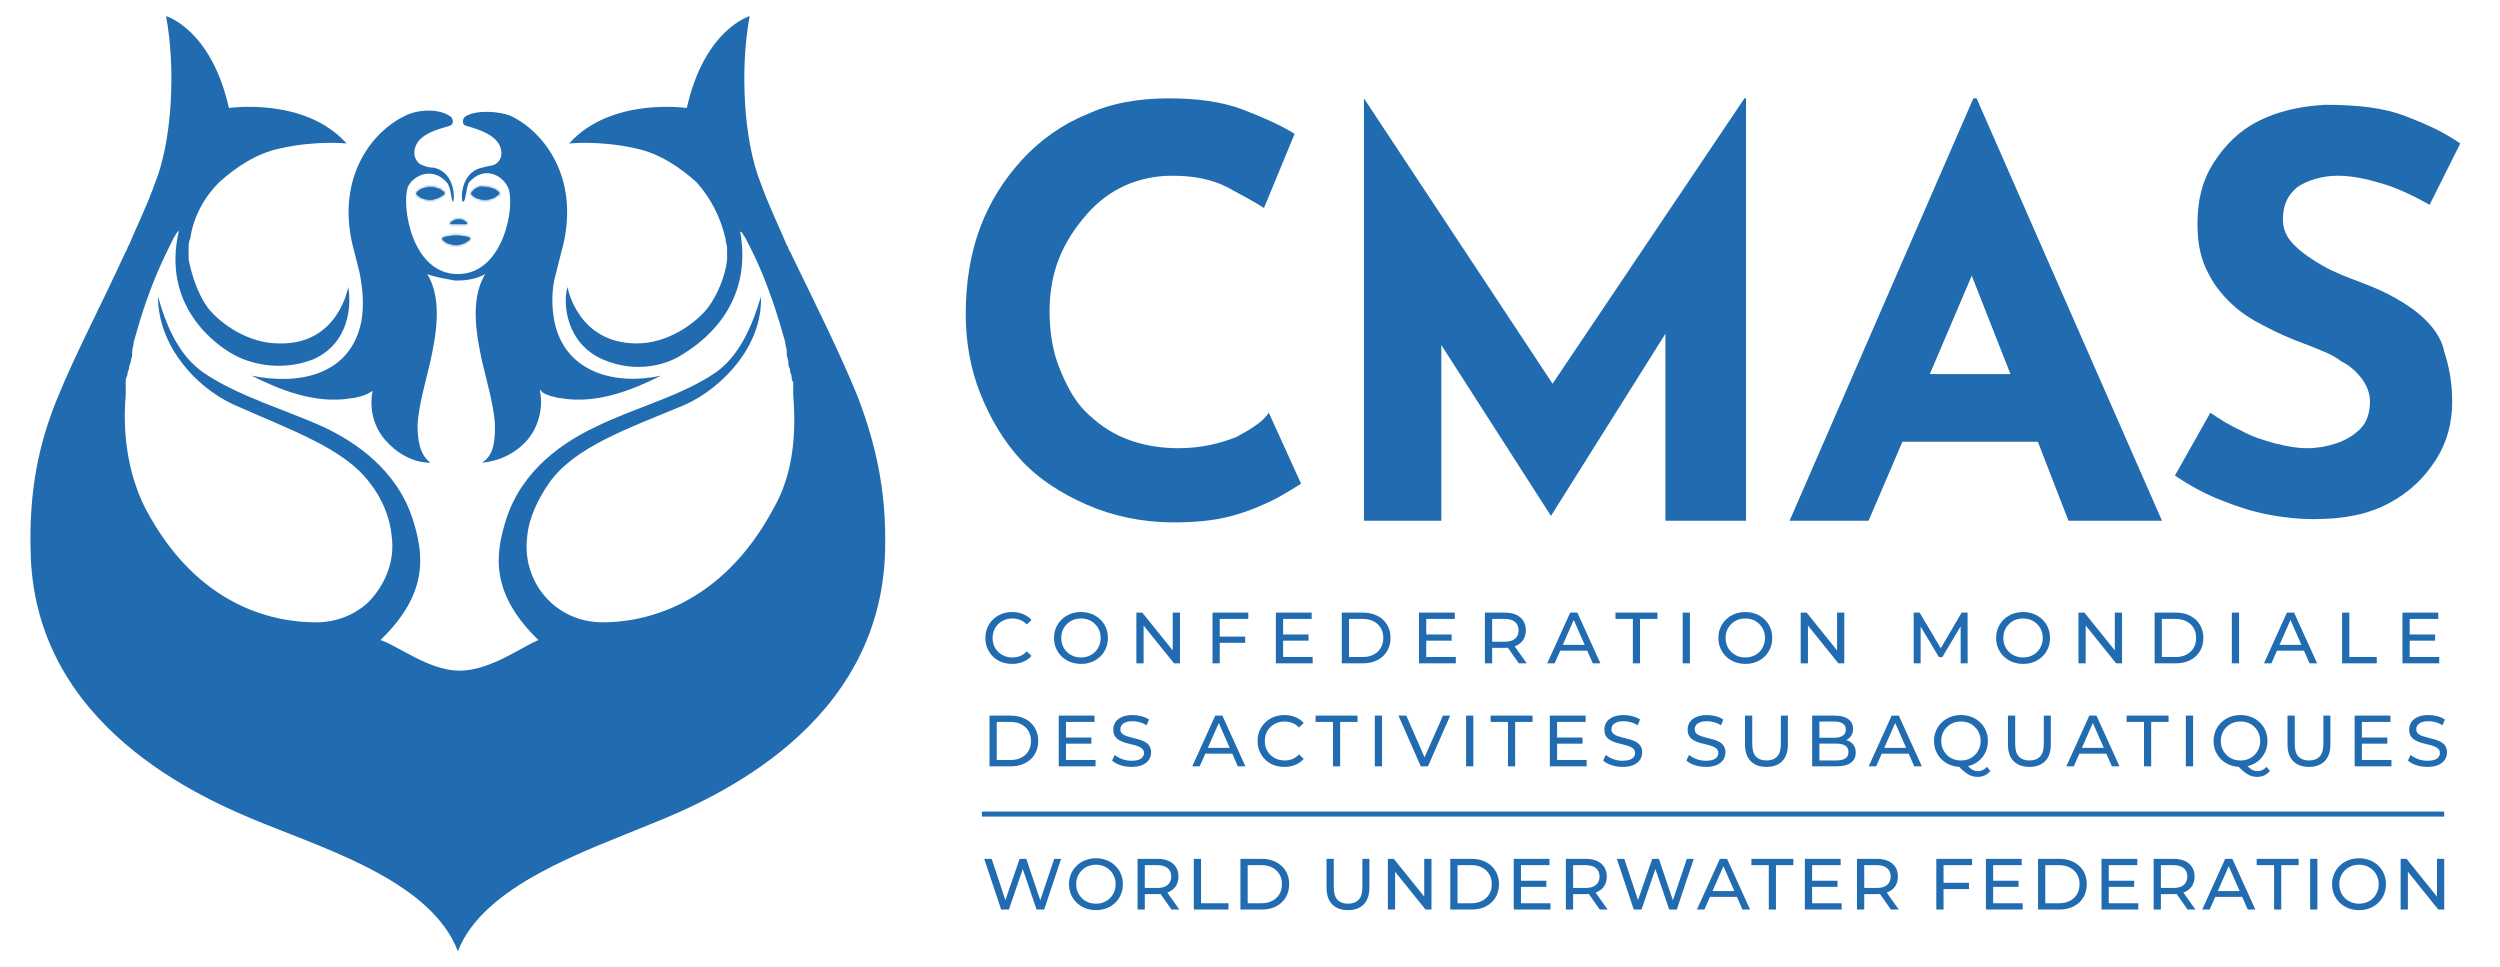 <?xml version="1.0" encoding="UTF-8"?> <svg xmlns="http://www.w3.org/2000/svg" width="995" height="385" viewBox="0 0 995 385" fill="none"><path d="M187.359 77.002C188.643 78.927 191.209 79.568 193.134 79.568C195.701 79.568 197.626 78.285 198.909 77.002C197.626 75.077 195.059 74.435 193.134 74.435C190.568 73.793 188.643 75.077 187.359 77.002Z" fill="#216CB1"></path><mask id="mask0_96_1819" style="mask-type:luminance" maskUnits="userSpaceOnUse" x="187" y="74" width="12" height="6"><path d="M187.359 77.002C188.643 78.927 191.209 79.568 193.134 79.568C195.701 79.568 197.626 78.285 198.909 77.002C197.626 75.077 195.059 74.435 193.134 74.435C190.568 73.793 188.643 75.077 187.359 77.002Z" fill="white"></path></mask><g mask="url(#mask0_96_1819)"><path d="M384.99 3.208H27.582V360.617H384.99V3.208Z" fill="#216CB1"></path></g><path d="M175.818 94.967C177.102 96.892 179.668 97.534 181.593 97.534C184.16 97.534 186.085 96.251 187.368 94.967C186.727 94.326 184.16 93.684 181.593 93.684C179.027 93.684 176.46 94.326 175.818 94.967Z" fill="#216CB1"></path><mask id="mask1_96_1819" style="mask-type:luminance" maskUnits="userSpaceOnUse" x="175" y="93" width="13" height="5"><path d="M175.818 94.967C177.102 96.892 179.668 97.534 181.593 97.534C184.16 97.534 186.085 96.251 187.368 94.967C186.727 94.326 184.16 93.684 181.593 93.684C179.027 93.684 176.46 94.326 175.818 94.967Z" fill="white"></path></mask><g mask="url(#mask1_96_1819)"><path d="M385.004 3.208H27.596V360.617H385.004V3.208Z" fill="#216CB1"></path></g><path d="M179.025 89.193H186.084C185.442 87.909 184.159 87.268 182.875 87.268C180.95 87.268 179.667 87.909 179.025 89.193Z" fill="#216CB1"></path><mask id="mask2_96_1819" style="mask-type:luminance" maskUnits="userSpaceOnUse" x="179" y="87" width="8" height="3"><path d="M179.025 89.193H186.084C185.442 87.909 184.159 87.268 182.875 87.268C180.95 87.268 179.667 87.909 179.025 89.193Z" fill="white"></path></mask><g mask="url(#mask2_96_1819)"><path d="M385.002 3.209H27.594V360.617H385.002V3.209Z" fill="#216CB1"></path></g><path d="M165.541 77.001C166.824 78.926 169.391 79.567 171.316 79.567C173.241 79.567 175.808 78.284 177.091 77.001C175.808 75.076 173.241 74.434 171.316 74.434C169.391 74.434 166.824 75.076 165.541 77.001Z" fill="#216CB1"></path><mask id="mask3_96_1819" style="mask-type:luminance" maskUnits="userSpaceOnUse" x="165" y="74" width="13" height="6"><path d="M165.541 77.001C166.824 78.926 169.391 79.567 171.316 79.567C173.241 79.567 175.808 78.284 177.091 77.001C175.808 75.076 173.241 74.434 171.316 74.434C169.391 74.434 166.824 75.076 165.541 77.001Z" fill="white"></path></mask><g mask="url(#mask3_96_1819)"><path d="M384.992 3.208H27.584V360.617H384.992V3.208Z" fill="#216CB1"></path></g><path d="M220.729 128.333C219.446 121.916 219.446 114.858 221.371 108.441C222.012 105.875 222.654 103.308 223.296 100.741C231.637 71.866 216.879 52.616 203.404 46.2C198.912 44.275 189.929 43.633 185.437 46.2C184.154 46.841 183.512 49.408 185.437 50.05C189.929 51.333 199.554 53.9 199.554 60.958C199.554 62.883 198.912 64.166 196.987 65.45C195.704 66.091 193.779 66.091 191.854 66.733C182.871 68.658 183.512 80.208 184.154 80.208C185.437 80.85 185.437 74.433 186.721 72.508C192.496 66.091 199.554 69.3 202.121 74.433C205.329 80.85 200.837 109.083 182.229 109.083C163.621 109.083 159.771 81.491 162.337 74.433C164.262 69.941 171.962 66.091 177.737 72.508C179.662 74.433 179.662 80.85 180.304 80.208C180.946 80.208 181.587 68.658 172.604 66.733C170.679 66.733 168.754 66.091 167.471 65.45C166.187 64.808 164.904 62.883 164.904 60.958C164.904 53.258 175.171 51.333 179.021 50.05C180.946 49.408 180.304 46.841 179.021 46.2C174.529 42.991 165.546 43.633 161.054 46.2C147.579 52.616 132.821 71.866 141.162 100.741C141.804 103.308 142.446 105.875 143.087 108.441C144.371 114.858 145.012 121.916 143.729 128.333C139.237 149.508 118.704 153.358 100.096 149.508C110.362 154.641 125.121 161.058 139.879 158.491C141.162 158.491 146.296 157.208 147.579 155.925C147.579 155.925 148.221 155.925 148.221 155.283V155.925C146.937 162.983 148.862 170.041 153.354 175.175C157.846 180.308 164.262 184.158 171.321 184.158C166.829 180.95 166.187 174.533 166.187 168.758C166.829 160.416 169.396 152.075 171.321 143.733C173.246 134.75 176.454 119.35 170.037 109.083C173.246 110.366 177.737 111.008 180.946 111.65H182.229C185.437 111.65 189.929 111.008 193.137 109.083C186.721 119.35 189.929 134.75 191.854 143.733C193.779 152.075 196.346 160.416 196.987 168.758C196.987 174.533 196.987 180.95 191.854 184.158C198.912 183.516 205.329 180.308 209.821 175.175C214.312 170.041 216.237 162.341 214.954 155.925V155.283C214.954 155.283 215.596 155.283 215.596 155.925C216.879 157.208 222.012 158.491 223.296 158.491C238.054 161.058 252.812 154.641 263.079 149.508C245.754 153.358 225.221 148.866 220.729 128.333Z" fill="#216CB1"></path><path d="M341.361 157.85C334.303 140.525 325.32 122.559 314.411 100.1C313.77 99.459 313.77 98.175 313.128 97.534C309.92 89.834 306.07 82.134 302.861 73.15C295.803 55.825 294.52 26.95 298.37 6.417C298.37 6.417 280.403 11.55 273.344 42.992C273.344 42.992 243.186 38.5 226.503 57.109C226.503 57.109 238.695 55.825 252.811 59.034C262.436 60.959 270.778 66.734 277.195 72.509C282.97 78.925 286.82 86.625 288.745 94.967C288.745 96.25 289.386 97.534 289.386 98.817C289.386 100.1 289.386 102.025 289.386 103.309C288.744 109.725 285.536 117.425 281.686 122.559C276.553 128.975 265.645 136.675 253.453 136.675C229.711 136.675 225.861 114.217 225.861 114.217C223.936 120.634 225.22 136.675 239.978 143.092C253.453 148.867 265.645 145.017 271.42 141.167C277.836 137.317 300.295 122.559 294.52 91.759C294.52 92.4 295.161 92.4 295.161 92.4C295.803 93.042 295.803 93.684 296.445 94.325C301.578 103.95 304.786 111.65 308.636 123.2C309.919 127.05 311.203 131.542 312.486 136.034C312.486 137.317 313.128 138.6 313.128 139.884C313.128 140.525 313.128 141.167 313.128 141.167C313.128 141.809 313.77 143.092 313.77 144.375C313.77 145.017 313.77 145.659 314.411 146.942C314.411 147.584 314.411 148.225 315.053 149.509C315.053 150.15 315.053 151.434 315.695 152.075C315.695 152.717 315.695 153.359 315.695 154C315.695 155.284 315.695 155.925 315.695 157.209C316.978 172.609 315.695 188.65 307.995 202.125C286.82 241.909 255.378 247.684 239.978 247.684C232.278 247.684 225.22 245.117 219.445 239.984C212.386 233.567 208.536 223.942 209.82 213.675C210.461 205.975 214.311 198.275 218.803 191.859C229.069 177.742 249.603 170.684 272.703 161.059C288.103 154 303.503 137.317 302.861 118.067C299.011 130.9 293.878 141.809 284.895 148.225C270.778 157.85 252.17 162.342 236.77 170.042C224.578 175.817 207.894 186.725 201.478 206.617C196.986 220.734 195.061 236.134 214.311 254.742C207.895 257.309 195.061 266.934 182.869 266.934C170.678 266.934 157.845 256.667 151.428 254.742C170.678 236.134 168.753 220.734 164.261 206.617C157.845 186.725 141.161 175.817 128.97 170.042C113.57 162.984 94.961 157.85 80.844 148.225C71.861 141.809 66.728 131.542 62.878 118.067C62.878 137.317 77.636 154 93.036 161.059C116.136 171.325 136.669 178.384 146.936 191.859C152.069 198.275 155.278 205.975 155.919 213.675C157.203 223.3 153.353 232.925 146.294 239.984C140.519 245.117 133.461 247.684 125.761 247.684C110.361 247.684 78.919 242.55 57.745 202.125C50.686 188.009 48.761 171.967 50.044 157.209C50.044 155.925 50.044 155.284 50.044 154C50.044 153.359 50.044 152.717 50.044 152.075C50.044 151.434 50.044 150.15 50.686 149.509C50.686 148.867 50.686 148.225 51.328 146.942C51.328 146.3 51.328 145.659 51.969 144.375C51.969 143.092 52.611 142.45 52.611 141.167C52.611 140.525 52.611 139.884 52.611 139.884C52.611 138.6 53.253 137.317 53.253 136.034C54.536 131.542 55.819 127.05 57.103 123.2C60.953 111.65 64.161 104.592 69.294 94.325C69.936 93.684 69.936 93.042 70.578 92.4C70.578 92.4 70.578 92.4 71.219 91.759C64.161 121.917 85.978 137.317 93.036 141.167C98.811 144.375 111.003 148.225 124.478 143.092C139.236 136.675 139.878 121.275 138.595 114.217C138.595 114.217 134.744 137.317 111.003 136.675C98.811 136.675 87.903 128.975 82.769 122.559C78.919 117.425 76.353 109.725 75.07 103.309C75.07 102.025 75.07 100.1 75.07 98.817C75.07 97.534 75.07 96.25 75.711 94.967C76.995 85.984 81.486 78.284 87.261 72.509C93.678 66.734 102.02 60.959 111.645 59.034C125.761 55.825 137.953 57.109 137.953 57.109C121.269 38.5 91.111 42.992 91.111 42.992C84.053 11.55 66.086 6.417 66.086 6.417C69.936 26.95 68.653 55.825 61.594 73.15C58.386 82.134 54.536 89.834 51.328 97.534C50.686 98.175 50.686 99.459 50.044 100.1C39.778 122.559 30.153 140.525 23.095 157.85C15.395 176.459 11.544 195.067 12.186 219.45C13.47 288.75 79.561 317.625 105.228 327.892C132.178 338.8 171.961 351.634 182.228 378.584C192.494 352.275 232.92 338.8 259.228 327.892C284.895 317.625 350.345 288.75 352.27 219.45C352.911 195.067 348.42 176.459 341.361 157.85Z" fill="#216CB1"></path><path d="M492.159 173.893C485.743 176.459 478.043 178.384 469.059 178.384C461.359 178.384 454.301 177.101 447.884 174.534C441.468 171.968 436.334 168.118 431.843 163.626C427.351 159.134 424.143 152.718 421.576 146.301C419.009 139.884 417.726 132.184 417.726 123.843C417.726 116.143 419.009 109.084 421.576 102.668C424.143 96.251 427.993 90.476 432.484 85.343C436.976 80.209 442.109 76.359 447.884 73.793C453.659 71.226 460.076 69.943 466.493 69.943C474.834 69.943 481.893 71.226 488.309 74.434C494.084 77.643 499.218 80.209 503.068 82.776L515.259 53.259C510.126 50.051 503.068 46.843 494.726 43.634C486.384 40.426 476.118 39.143 465.209 39.143C453.018 39.143 442.109 41.068 432.484 45.559C422.859 49.409 413.876 55.826 406.818 63.526C399.759 71.226 393.984 80.209 390.134 90.476C386.284 100.743 384.359 112.293 384.359 125.126C384.359 136.034 386.284 146.943 390.134 156.568C393.984 166.193 399.118 175.176 406.176 182.876C413.234 190.576 422.218 196.351 432.484 200.843C442.751 205.334 454.301 207.901 467.134 207.901C475.476 207.901 483.176 207.259 490.234 205.334C497.293 203.409 503.068 200.843 508.201 198.276C512.693 195.709 515.901 193.784 517.826 192.501L504.993 164.268C502.426 168.118 497.934 170.684 492.159 173.893Z" fill="#216CB1"></path><path d="M617.923 152.718L542.848 39.143V207.259H573.648V137.318L617.281 205.334L662.839 132.826V207.259H694.923V39.143H694.281L617.923 152.718Z" fill="#216CB1"></path><path d="M785.4 39.143L712.25 207.259H743.692L757.167 175.818H811.067L823.258 207.259H860.475L786.683 39.143H785.4ZM768.075 148.868L784.758 109.726L800.158 148.868H768.075Z" fill="#216CB1"></path><path d="M965.709 127.692C961.859 123.842 958.009 121.276 953.518 118.709C949.026 116.142 944.534 114.217 939.401 112.292C934.268 110.367 929.134 108.442 924.643 105.876C920.151 103.309 916.301 100.742 913.093 97.534C909.884 94.326 908.601 91.117 908.601 87.267C908.601 81.492 910.526 77.642 914.376 74.434C918.226 71.867 924.001 69.942 930.418 69.942C936.193 69.942 941.968 71.226 948.384 73.151C954.801 75.076 961.218 78.284 966.993 81.492L979.184 57.109C972.768 52.617 965.709 49.409 957.368 46.201C949.026 42.992 938.759 41.709 925.284 41.709C915.018 42.351 906.676 44.276 898.976 48.126C891.276 51.976 885.501 57.751 881.009 64.809C876.518 71.867 874.593 79.567 874.593 89.192C874.593 96.892 875.876 103.309 879.084 109.084C881.651 114.217 885.501 118.709 889.993 122.559C894.484 126.409 899.618 128.976 904.751 131.542C909.884 134.109 915.018 136.034 920.151 137.959C924.643 139.884 928.493 141.167 931.701 143.734C935.551 145.659 938.118 148.226 940.043 150.792C941.968 153.359 943.251 156.567 943.251 159.776C943.251 164.267 941.968 168.117 939.401 170.684C936.834 173.251 933.626 175.176 929.776 176.459C925.926 177.742 922.076 178.384 918.226 178.384C914.376 178.384 910.526 177.742 905.393 176.459C900.901 175.176 896.409 173.892 891.918 171.326C887.426 169.401 883.576 166.834 879.726 164.267L865.609 189.292C871.384 193.142 877.159 196.351 883.576 198.917C889.993 201.484 895.768 203.409 902.184 204.692C908.601 205.976 915.018 206.617 920.793 206.617C932.984 206.617 942.609 204.692 950.951 200.201C959.293 195.709 965.068 189.934 969.559 182.876C974.051 175.817 975.976 168.117 975.976 159.776C975.976 152.076 974.693 145.659 972.768 139.884C972.126 136.034 969.559 131.542 965.709 127.692Z" fill="#216CB1"></path><path d="M402.84 264.231C401.303 264.231 399.881 263.981 398.574 263.481C397.286 262.962 396.162 262.242 395.201 261.319C394.26 260.378 393.52 259.282 392.982 258.033C392.444 256.784 392.175 255.41 392.175 253.911C392.175 252.412 392.444 251.038 392.982 249.789C393.52 248.54 394.269 247.454 395.23 246.531C396.191 245.59 397.315 244.869 398.603 244.369C399.91 243.851 401.332 243.591 402.869 243.591C404.426 243.591 405.857 243.86 407.164 244.398C408.49 244.917 409.614 245.695 410.537 246.733L408.663 248.549C407.894 247.742 407.03 247.146 406.069 246.762C405.108 246.358 404.08 246.157 402.984 246.157C401.851 246.157 400.794 246.349 399.814 246.733C398.853 247.118 398.017 247.656 397.306 248.347C396.595 249.039 396.037 249.866 395.634 250.826C395.249 251.768 395.057 252.796 395.057 253.911C395.057 255.025 395.249 256.063 395.634 257.024C396.037 257.966 396.595 258.782 397.306 259.474C398.017 260.166 398.853 260.704 399.814 261.089C400.794 261.473 401.851 261.665 402.984 261.665C404.08 261.665 405.108 261.473 406.069 261.089C407.03 260.685 407.894 260.07 408.663 259.244L410.537 261.06C409.614 262.097 408.49 262.885 407.164 263.423C405.857 263.962 404.416 264.231 402.84 264.231ZM430.254 264.231C428.717 264.231 427.285 263.971 425.959 263.452C424.652 262.933 423.518 262.213 422.558 261.29C421.597 260.349 420.847 259.253 420.309 258.004C419.771 256.755 419.502 255.391 419.502 253.911C419.502 252.431 419.771 251.067 420.309 249.818C420.847 248.568 421.597 247.483 422.558 246.56C423.518 245.619 424.652 244.888 425.959 244.369C427.266 243.851 428.698 243.591 430.254 243.591C431.792 243.591 433.204 243.851 434.492 244.369C435.798 244.869 436.932 245.59 437.893 246.531C438.873 247.454 439.623 248.54 440.142 249.789C440.68 251.038 440.949 252.412 440.949 253.911C440.949 255.41 440.68 256.784 440.142 258.033C439.623 259.282 438.873 260.378 437.893 261.319C436.932 262.242 435.798 262.962 434.492 263.481C433.204 263.981 431.792 264.231 430.254 264.231ZM430.254 261.665C431.369 261.665 432.397 261.473 433.339 261.089C434.299 260.704 435.126 260.166 435.818 259.474C436.529 258.763 437.076 257.937 437.461 256.995C437.864 256.054 438.066 255.025 438.066 253.911C438.066 252.796 437.864 251.768 437.461 250.826C437.076 249.885 436.529 249.068 435.818 248.376C435.126 247.665 434.299 247.118 433.339 246.733C432.397 246.349 431.369 246.157 430.254 246.157C429.12 246.157 428.073 246.349 427.112 246.733C426.17 247.118 425.344 247.665 424.633 248.376C423.922 249.068 423.365 249.885 422.961 250.826C422.577 251.768 422.385 252.796 422.385 253.911C422.385 255.025 422.577 256.054 422.961 256.995C423.365 257.937 423.922 258.763 424.633 259.474C425.344 260.166 426.17 260.704 427.112 261.089C428.073 261.473 429.12 261.665 430.254 261.665ZM452.273 264V243.822H454.637L467.983 260.397H466.743V243.822H469.626V264H467.262L453.916 247.425H455.155V264H452.273ZM485.178 253.363H495.585V255.842H485.178V253.363ZM485.467 264H482.584V243.822H496.824V246.33H485.467V264ZM510.423 252.527H520.801V254.977H510.423V252.527ZM510.683 261.492H522.444V264H507.8V243.822H522.04V246.33H510.683V261.492ZM534.03 264V243.822H542.533C544.686 243.822 546.579 244.245 548.212 245.09C549.865 245.936 551.143 247.118 552.046 248.636C552.968 250.154 553.43 251.912 553.43 253.911C553.43 255.909 552.968 257.668 552.046 259.186C551.143 260.704 549.865 261.886 548.212 262.732C546.579 263.577 544.686 264 542.533 264H534.03ZM536.912 261.492H542.36C544.032 261.492 545.474 261.175 546.684 260.541C547.914 259.907 548.865 259.023 549.538 257.889C550.211 256.736 550.547 255.41 550.547 253.911C550.547 252.393 550.211 251.067 549.538 249.933C548.865 248.799 547.914 247.915 546.684 247.281C545.474 246.647 544.032 246.33 542.36 246.33H536.912V261.492ZM567.386 252.527H577.764V254.977H567.386V252.527ZM567.646 261.492H579.407V264H564.763V243.822H579.003V246.33H567.646V261.492ZM590.993 264V243.822H598.862C600.63 243.822 602.139 244.1 603.388 244.658C604.637 245.215 605.598 246.022 606.271 247.079C606.943 248.136 607.279 249.395 607.279 250.855C607.279 252.316 606.943 253.575 606.271 254.632C605.598 255.669 604.637 256.467 603.388 257.024C602.139 257.581 600.63 257.86 598.862 257.86H592.578L593.875 256.534V264H590.993ZM604.483 264L599.352 256.678H602.437L607.625 264H604.483ZM593.875 256.822L592.578 255.41H598.776C600.621 255.41 602.014 255.016 602.956 254.228C603.916 253.421 604.397 252.297 604.397 250.855C604.397 249.414 603.916 248.299 602.956 247.511C602.014 246.724 600.621 246.33 598.776 246.33H592.578L593.875 244.888V256.822ZM615.799 264L624.937 243.822H627.791L636.958 264H633.931L625.773 245.436H626.926L618.768 264H615.799ZM619.691 258.955L620.469 256.649H631.827L632.663 258.955H619.691ZM649.879 264V246.33H642.961V243.822H659.651V246.33H652.733V264H649.879ZM669.709 264V243.822H672.592V264H669.709ZM694.66 264.231C693.123 264.231 691.691 263.971 690.365 263.452C689.058 262.933 687.925 262.213 686.964 261.29C686.003 260.349 685.253 259.253 684.715 258.004C684.177 256.755 683.908 255.391 683.908 253.911C683.908 252.431 684.177 251.067 684.715 249.818C685.253 248.568 686.003 247.483 686.964 246.56C687.925 245.619 689.058 244.888 690.365 244.369C691.672 243.851 693.104 243.591 694.66 243.591C696.198 243.591 697.61 243.851 698.898 244.369C700.205 244.869 701.338 245.59 702.299 246.531C703.279 247.454 704.029 248.54 704.548 249.789C705.086 251.038 705.355 252.412 705.355 253.911C705.355 255.41 705.086 256.784 704.548 258.033C704.029 259.282 703.279 260.378 702.299 261.319C701.338 262.242 700.205 262.962 698.898 263.481C697.61 263.981 696.198 264.231 694.66 264.231ZM694.66 261.665C695.775 261.665 696.803 261.473 697.745 261.089C698.706 260.704 699.532 260.166 700.224 259.474C700.935 258.763 701.482 257.937 701.867 256.995C702.27 256.054 702.472 255.025 702.472 253.911C702.472 252.796 702.27 251.768 701.867 250.826C701.482 249.885 700.935 249.068 700.224 248.376C699.532 247.665 698.706 247.118 697.745 246.733C696.803 246.349 695.775 246.157 694.66 246.157C693.526 246.157 692.479 246.349 691.518 246.733C690.577 247.118 689.75 247.665 689.039 248.376C688.328 249.068 687.771 249.885 687.367 250.826C686.983 251.768 686.791 252.796 686.791 253.911C686.791 255.025 686.983 256.054 687.367 256.995C687.771 257.937 688.328 258.763 689.039 259.474C689.75 260.166 690.577 260.704 691.518 261.089C692.479 261.473 693.526 261.665 694.66 261.665ZM716.679 264V243.822H719.043L732.389 260.397H731.15V243.822H734.032V264H731.668L718.322 247.425H719.562V264H716.679ZM761.65 264V243.822H764.014L773.065 259.071H771.797L780.733 243.822H783.096L783.125 264H780.358L780.329 248.174H780.992L773.036 261.55H771.71L763.697 248.174H764.417V264H761.65ZM805.208 264.231C803.671 264.231 802.239 263.971 800.913 263.452C799.606 262.933 798.473 262.213 797.512 261.29C796.551 260.349 795.801 259.253 795.263 258.004C794.725 256.755 794.456 255.391 794.456 253.911C794.456 252.431 794.725 251.067 795.263 249.818C795.801 248.568 796.551 247.483 797.512 246.56C798.473 245.619 799.606 244.888 800.913 244.369C802.22 243.851 803.652 243.591 805.208 243.591C806.746 243.591 808.158 243.851 809.446 244.369C810.753 244.869 811.886 245.59 812.847 246.531C813.827 247.454 814.577 248.54 815.096 249.789C815.634 251.038 815.903 252.412 815.903 253.911C815.903 255.41 815.634 256.784 815.096 258.033C814.577 259.282 813.827 260.378 812.847 261.319C811.886 262.242 810.753 262.962 809.446 263.481C808.158 263.981 806.746 264.231 805.208 264.231ZM805.208 261.665C806.323 261.665 807.351 261.473 808.293 261.089C809.254 260.704 810.08 260.166 810.772 259.474C811.483 258.763 812.031 257.937 812.415 256.995C812.818 256.054 813.02 255.025 813.02 253.911C813.02 252.796 812.818 251.768 812.415 250.826C812.031 249.885 811.483 249.068 810.772 248.376C810.08 247.665 809.254 247.118 808.293 246.733C807.351 246.349 806.323 246.157 805.208 246.157C804.075 246.157 803.027 246.349 802.066 246.733C801.125 247.118 800.298 247.665 799.587 248.376C798.876 249.068 798.319 249.885 797.915 250.826C797.531 251.768 797.339 252.796 797.339 253.911C797.339 255.025 797.531 256.054 797.915 256.995C798.319 257.937 798.876 258.763 799.587 259.474C800.298 260.166 801.125 260.704 802.066 261.089C803.027 261.473 804.075 261.665 805.208 261.665ZM827.227 264V243.822H829.591L842.937 260.397H841.698V243.822H844.58V264H842.217L828.87 247.425H830.11V264H827.227ZM857.538 264V243.822H866.042C868.194 243.822 870.087 244.245 871.721 245.09C873.373 245.936 874.651 247.118 875.555 248.636C876.477 250.154 876.938 251.912 876.938 253.911C876.938 255.909 876.477 257.668 875.555 259.186C874.651 260.704 873.373 261.886 871.721 262.732C870.087 263.577 868.194 264 866.042 264H857.538ZM860.421 261.492H865.869C867.541 261.492 868.982 261.175 870.193 260.541C871.423 259.907 872.374 259.023 873.047 257.889C873.719 256.736 874.056 255.41 874.056 253.911C874.056 252.393 873.719 251.067 873.047 249.933C872.374 248.799 871.423 247.915 870.193 247.281C868.982 246.647 867.541 246.33 865.869 246.33H860.421V261.492ZM888.272 264V243.822H891.154V264H888.272ZM901.058 264L910.196 243.822H913.05L922.217 264H919.19L911.032 245.436H912.185L904.027 264H901.058ZM904.95 258.955L905.728 256.649H917.086L917.921 258.955H904.95ZM932.145 264V243.822H935.028V261.492H945.953V264H932.145ZM958.802 252.527H969.179V254.977H958.802V252.527ZM959.061 261.492H970.822V264H956.179V243.822H970.419V246.33H959.061V261.492Z" fill="#216CB1"></path><path d="M393.818 305V284.822H402.321C404.474 284.822 406.367 285.245 408 286.09C409.653 286.936 410.931 288.118 411.834 289.636C412.756 291.154 413.218 292.912 413.218 294.911C413.218 296.909 412.756 298.668 411.834 300.186C410.931 301.704 409.653 302.886 408 303.732C406.367 304.577 404.474 305 402.321 305H393.818ZM396.7 302.492H402.148C403.82 302.492 405.262 302.175 406.472 301.541C407.702 300.907 408.654 300.023 409.326 298.889C409.999 297.736 410.335 296.41 410.335 294.911C410.335 293.393 409.999 292.067 409.326 290.933C408.654 289.799 407.702 288.915 406.472 288.281C405.262 287.647 403.82 287.33 402.148 287.33H396.7V302.492ZM424.004 293.527H434.381V295.977H424.004V293.527ZM424.263 302.492H436.024V305H421.38V284.822H435.621V287.33H424.263V302.492ZM450.32 305.231C448.782 305.231 447.312 305 445.909 304.539C444.506 304.058 443.401 303.443 442.594 302.694L443.661 300.445C444.429 301.118 445.41 301.675 446.601 302.117C447.793 302.559 449.032 302.78 450.32 302.78C451.492 302.78 452.443 302.646 453.173 302.377C453.904 302.108 454.442 301.743 454.788 301.281C455.134 300.801 455.307 300.263 455.307 299.667C455.307 298.975 455.076 298.418 454.615 297.995C454.173 297.572 453.587 297.236 452.856 296.986C452.145 296.717 451.357 296.487 450.493 296.295C449.628 296.102 448.753 295.881 447.869 295.632C447.005 295.362 446.207 295.026 445.477 294.623C444.766 294.219 444.189 293.681 443.747 293.008C443.305 292.317 443.084 291.433 443.084 290.356C443.084 289.319 443.353 288.367 443.891 287.503C444.449 286.619 445.294 285.917 446.428 285.398C447.581 284.86 449.042 284.591 450.81 284.591C451.982 284.591 453.145 284.745 454.298 285.052C455.451 285.36 456.45 285.802 457.296 286.378L456.344 288.684C455.479 288.108 454.567 287.695 453.606 287.445C452.645 287.176 451.713 287.041 450.81 287.041C449.676 287.041 448.744 287.185 448.014 287.474C447.283 287.762 446.745 288.146 446.399 288.627C446.073 289.107 445.909 289.645 445.909 290.241C445.909 290.952 446.13 291.519 446.572 291.942C447.033 292.365 447.62 292.701 448.331 292.951C449.061 293.201 449.858 293.431 450.723 293.643C451.588 293.835 452.453 294.056 453.318 294.306C454.202 294.555 454.999 294.882 455.71 295.286C456.44 295.689 457.026 296.227 457.468 296.9C457.91 297.572 458.131 298.437 458.131 299.494C458.131 300.513 457.853 301.464 457.296 302.348C456.738 303.213 455.873 303.914 454.701 304.452C453.548 304.971 452.088 305.231 450.32 305.231ZM474.523 305L483.661 284.822H486.515L495.682 305H492.655L484.497 286.436H485.65L477.492 305H474.523ZM478.415 299.955L479.193 297.649H490.551L491.387 299.955H478.415ZM511.18 305.231C509.643 305.231 508.221 304.981 506.914 304.481C505.626 303.962 504.502 303.242 503.541 302.319C502.6 301.378 501.86 300.282 501.322 299.033C500.784 297.784 500.515 296.41 500.515 294.911C500.515 293.412 500.784 292.038 501.322 290.789C501.86 289.54 502.609 288.454 503.57 287.531C504.531 286.59 505.655 285.869 506.943 285.369C508.25 284.851 509.672 284.591 511.209 284.591C512.766 284.591 514.197 284.86 515.504 285.398C516.83 285.917 517.954 286.695 518.877 287.733L517.003 289.549C516.234 288.742 515.37 288.146 514.409 287.762C513.448 287.358 512.42 287.157 511.324 287.157C510.191 287.157 509.134 287.349 508.154 287.733C507.193 288.118 506.357 288.656 505.646 289.347C504.935 290.039 504.377 290.866 503.974 291.826C503.589 292.768 503.397 293.796 503.397 294.911C503.397 296.025 503.589 297.063 503.974 298.024C504.377 298.966 504.935 299.782 505.646 300.474C506.357 301.166 507.193 301.704 508.154 302.089C509.134 302.473 510.191 302.665 511.324 302.665C512.42 302.665 513.448 302.473 514.409 302.089C515.37 301.685 516.234 301.07 517.003 300.244L518.877 302.06C517.954 303.097 516.83 303.885 515.504 304.423C514.197 304.962 512.756 305.231 511.18 305.231ZM530.518 305V287.33H523.6V284.822H540.29V287.33H533.372V305H530.518ZM547.177 305V284.822H550.06V305H547.177ZM565.474 305L556.596 284.822H559.709L567.867 303.443H566.079L574.295 284.822H577.177L568.328 305H565.474ZM583.498 305V284.822H586.381V305H583.498ZM600.176 305V287.33H593.258V284.822H609.948V287.33H603.03V305H600.176ZM619.458 293.527H629.835V295.977H619.458V293.527ZM619.717 302.492H631.478V305H616.835V284.822H631.075V287.33H619.717V302.492ZM645.774 305.231C644.237 305.231 642.766 305 641.364 304.539C639.961 304.058 638.856 303.443 638.049 302.694L639.115 300.445C639.884 301.118 640.864 301.675 642.055 302.117C643.247 302.559 644.486 302.78 645.774 302.78C646.946 302.78 647.897 302.646 648.628 302.377C649.358 302.108 649.896 301.743 650.242 301.281C650.588 300.801 650.761 300.263 650.761 299.667C650.761 298.975 650.53 298.418 650.069 297.995C649.627 297.572 649.041 297.236 648.311 296.986C647.6 296.717 646.812 296.487 645.947 296.295C645.082 296.102 644.208 295.881 643.324 295.632C642.459 295.362 641.661 295.026 640.931 294.623C640.22 294.219 639.644 293.681 639.202 293.008C638.76 292.317 638.539 291.433 638.539 290.356C638.539 289.319 638.808 288.367 639.346 287.503C639.903 286.619 640.749 285.917 641.882 285.398C643.035 284.86 644.496 284.591 646.264 284.591C647.436 284.591 648.599 284.745 649.752 285.052C650.905 285.36 651.904 285.802 652.75 286.378L651.799 288.684C650.934 288.108 650.021 287.695 649.06 287.445C648.099 287.176 647.167 287.041 646.264 287.041C645.13 287.041 644.198 287.185 643.468 287.474C642.738 287.762 642.2 288.146 641.854 288.627C641.527 289.107 641.364 289.645 641.364 290.241C641.364 290.952 641.585 291.519 642.027 291.942C642.488 292.365 643.074 292.701 643.785 292.951C644.515 293.201 645.313 293.431 646.178 293.643C647.042 293.835 647.907 294.056 648.772 294.306C649.656 294.555 650.453 294.882 651.164 295.286C651.895 295.689 652.481 296.227 652.923 296.9C653.365 297.572 653.586 298.437 653.586 299.494C653.586 300.513 653.307 301.464 652.75 302.348C652.193 303.213 651.328 303.914 650.156 304.452C649.002 304.971 647.542 305.231 645.774 305.231ZM678.914 305.231C677.376 305.231 675.906 305 674.503 304.539C673.101 304.058 671.996 303.443 671.188 302.694L672.255 300.445C673.024 301.118 674.004 301.675 675.195 302.117C676.387 302.559 677.626 302.78 678.914 302.78C680.086 302.78 681.037 302.646 681.768 302.377C682.498 302.108 683.036 301.743 683.382 301.281C683.728 300.801 683.901 300.263 683.901 299.667C683.901 298.975 683.67 298.418 683.209 297.995C682.767 297.572 682.181 297.236 681.451 296.986C680.739 296.717 679.952 296.487 679.087 296.295C678.222 296.102 677.348 295.881 676.464 295.632C675.599 295.362 674.801 295.026 674.071 294.623C673.36 294.219 672.783 293.681 672.341 293.008C671.899 292.317 671.678 291.433 671.678 290.356C671.678 289.319 671.948 288.367 672.486 287.503C673.043 286.619 673.888 285.917 675.022 285.398C676.175 284.86 677.636 284.591 679.404 284.591C680.576 284.591 681.739 284.745 682.892 285.052C684.045 285.36 685.044 285.802 685.89 286.378L684.938 288.684C684.074 288.108 683.161 287.695 682.2 287.445C681.239 287.176 680.307 287.041 679.404 287.041C678.27 287.041 677.338 287.185 676.608 287.474C675.877 287.762 675.339 288.146 674.993 288.627C674.667 289.107 674.503 289.645 674.503 290.241C674.503 290.952 674.724 291.519 675.166 291.942C675.628 292.365 676.214 292.701 676.925 292.951C677.655 293.201 678.453 293.431 679.317 293.643C680.182 293.835 681.047 294.056 681.912 294.306C682.796 294.555 683.593 294.882 684.304 295.286C685.035 295.689 685.621 296.227 686.063 296.9C686.505 297.572 686.726 298.437 686.726 299.494C686.726 300.513 686.447 301.464 685.89 302.348C685.332 303.213 684.468 303.914 683.295 304.452C682.142 304.971 680.682 305.231 678.914 305.231ZM703.044 305.231C700.392 305.231 698.307 304.472 696.789 302.953C695.271 301.435 694.511 299.216 694.511 296.295V284.822H697.394V296.179C697.394 298.428 697.884 300.071 698.864 301.108C699.863 302.146 701.266 302.665 703.073 302.665C704.898 302.665 706.301 302.146 707.281 301.108C708.281 300.071 708.78 298.428 708.78 296.179V284.822H711.576V296.295C711.576 299.216 710.817 301.435 709.299 302.953C707.8 304.472 705.715 305.231 703.044 305.231ZM721.234 305V284.822H730.285C732.61 284.822 734.398 285.293 735.647 286.234C736.896 287.157 737.52 288.425 737.52 290.039C737.52 291.135 737.271 292.057 736.771 292.807C736.291 293.556 735.637 294.133 734.811 294.536C733.984 294.94 733.091 295.141 732.13 295.141L732.649 294.277C733.802 294.277 734.82 294.478 735.704 294.882C736.588 295.286 737.29 295.881 737.809 296.669C738.328 297.438 738.587 298.399 738.587 299.552C738.587 301.281 737.934 302.627 736.627 303.588C735.339 304.529 733.418 305 730.862 305H721.234ZM724.116 302.665H730.746C732.341 302.665 733.562 302.396 734.407 301.858C735.253 301.32 735.676 300.474 735.676 299.321C735.676 298.149 735.253 297.294 734.407 296.756C733.562 296.218 732.341 295.949 730.746 295.949H723.857V293.614H730.026C731.486 293.614 732.62 293.345 733.427 292.807C734.234 292.268 734.638 291.461 734.638 290.385C734.638 289.309 734.234 288.502 733.427 287.964C732.62 287.426 731.486 287.157 730.026 287.157H724.116V302.665ZM743.742 305L752.88 284.822H755.734L764.9 305H761.874L753.716 286.436H754.869L746.711 305H743.742ZM747.634 299.955L748.412 297.649H759.769L760.605 299.955H747.634ZM780.485 305.231C778.948 305.231 777.516 304.971 776.19 304.452C774.884 303.933 773.75 303.213 772.789 302.29C771.828 301.349 771.079 300.253 770.54 299.004C770.002 297.755 769.733 296.391 769.733 294.911C769.733 293.431 770.002 292.067 770.54 290.818C771.079 289.568 771.828 288.483 772.789 287.56C773.75 286.619 774.884 285.888 776.19 285.369C777.497 284.851 778.929 284.591 780.485 284.591C782.023 284.591 783.435 284.851 784.723 285.369C786.03 285.869 787.164 286.59 788.124 287.531C789.104 288.454 789.854 289.54 790.373 290.789C790.911 292.038 791.18 293.412 791.18 294.911C791.18 296.41 790.911 297.784 790.373 299.033C789.854 300.282 789.104 301.378 788.124 302.319C787.164 303.242 786.03 303.962 784.723 304.481C783.435 304.981 782.023 305.231 780.485 305.231ZM787.087 309.209C786.414 309.209 785.77 309.122 785.155 308.949C784.54 308.795 783.925 308.536 783.31 308.171C782.695 307.825 782.061 307.364 781.408 306.787C780.755 306.23 780.043 305.538 779.275 304.712L782.359 303.905C782.936 304.616 783.483 305.192 784.002 305.634C784.54 306.095 785.069 306.422 785.588 306.614C786.107 306.826 786.616 306.931 787.115 306.931C788.557 306.931 789.787 306.355 790.805 305.202L792.16 306.845C790.853 308.421 789.162 309.209 787.087 309.209ZM780.485 302.665C781.6 302.665 782.628 302.473 783.57 302.089C784.531 301.704 785.357 301.157 786.049 300.445C786.76 299.734 787.308 298.908 787.692 297.966C788.096 297.025 788.297 296.006 788.297 294.911C788.297 293.796 788.096 292.768 787.692 291.826C787.308 290.885 786.76 290.068 786.049 289.376C785.357 288.665 784.531 288.118 783.57 287.733C782.628 287.349 781.6 287.157 780.485 287.157C779.352 287.157 778.304 287.349 777.343 287.733C776.402 288.118 775.575 288.665 774.864 289.376C774.153 290.068 773.596 290.885 773.192 291.826C772.808 292.768 772.616 293.796 772.616 294.911C772.616 296.006 772.808 297.025 773.192 297.966C773.596 298.908 774.153 299.734 774.864 300.445C775.575 301.157 776.402 301.704 777.343 302.089C778.304 302.473 779.352 302.665 780.485 302.665ZM807.693 305.231C805.041 305.231 802.956 304.472 801.438 302.953C799.919 301.435 799.16 299.216 799.16 296.295V284.822H802.043V296.179C802.043 298.428 802.533 300.071 803.513 301.108C804.512 302.146 805.915 302.665 807.722 302.665C809.547 302.665 810.95 302.146 811.93 301.108C812.93 300.071 813.429 298.428 813.429 296.179V284.822H816.225V296.295C816.225 299.216 815.466 301.435 813.948 302.953C812.449 304.472 810.364 305.231 807.693 305.231ZM822.405 305L831.543 284.822H834.396L843.563 305H840.536L832.379 286.436H833.532L825.374 305H822.405ZM826.296 299.955L827.075 297.649H838.432L839.268 299.955H826.296ZM853.314 305V287.33H846.396V284.822H863.086V287.33H856.168V305H853.314ZM869.973 305V284.822H872.856V305H869.973ZM891.753 305.231C890.216 305.231 888.784 304.971 887.458 304.452C886.151 303.933 885.017 303.213 884.056 302.29C883.096 301.349 882.346 300.253 881.808 299.004C881.27 297.755 881.001 296.391 881.001 294.911C881.001 293.431 881.27 292.067 881.808 290.818C882.346 289.568 883.096 288.483 884.056 287.56C885.017 286.619 886.151 285.888 887.458 285.369C888.765 284.851 890.196 284.591 891.753 284.591C893.29 284.591 894.703 284.851 895.99 285.369C897.297 285.869 898.431 286.59 899.392 287.531C900.372 288.454 901.122 289.54 901.64 290.789C902.178 292.038 902.448 293.412 902.448 294.911C902.448 296.41 902.178 297.784 901.64 299.033C901.122 300.282 900.372 301.378 899.392 302.319C898.431 303.242 897.297 303.962 895.99 304.481C894.703 304.981 893.29 305.231 891.753 305.231ZM898.354 309.209C897.682 309.209 897.038 309.122 896.423 308.949C895.808 308.795 895.193 308.536 894.578 308.171C893.963 307.825 893.329 307.364 892.675 306.787C892.022 306.23 891.311 305.538 890.542 304.712L893.627 303.905C894.203 304.616 894.751 305.192 895.27 305.634C895.808 306.095 896.336 306.422 896.855 306.614C897.374 306.826 897.883 306.931 898.383 306.931C899.824 306.931 901.054 306.355 902.073 305.202L903.428 306.845C902.121 308.421 900.43 309.209 898.354 309.209ZM891.753 302.665C892.868 302.665 893.896 302.473 894.837 302.089C895.798 301.704 896.625 301.157 897.316 300.445C898.028 299.734 898.575 298.908 898.96 297.966C899.363 297.025 899.565 296.006 899.565 294.911C899.565 293.796 899.363 292.768 898.96 291.826C898.575 290.885 898.028 290.068 897.316 289.376C896.625 288.665 895.798 288.118 894.837 287.733C893.896 287.349 892.868 287.157 891.753 287.157C890.619 287.157 889.572 287.349 888.611 287.733C887.669 288.118 886.843 288.665 886.132 289.376C885.421 290.068 884.864 290.885 884.46 291.826C884.076 292.768 883.884 293.796 883.884 294.911C883.884 296.006 884.076 297.025 884.46 297.966C884.864 298.908 885.421 299.734 886.132 300.445C886.843 301.157 887.669 301.704 888.611 302.089C889.572 302.473 890.619 302.665 891.753 302.665ZM918.96 305.231C916.308 305.231 914.223 304.472 912.705 302.953C911.187 301.435 910.428 299.216 910.428 296.295V284.822H913.31V296.179C913.31 298.428 913.8 300.071 914.781 301.108C915.78 302.146 917.183 302.665 918.989 302.665C920.815 302.665 922.218 302.146 923.198 301.108C924.197 300.071 924.697 298.428 924.697 296.179V284.822H927.493V296.295C927.493 299.216 926.734 301.435 925.216 302.953C923.717 304.472 921.632 305.231 918.96 305.231ZM939.773 293.527H950.151V295.977H939.773V293.527ZM940.033 302.492H951.794V305H937.15V284.822H951.39V287.33H940.033V302.492ZM966.089 305.231C964.552 305.231 963.082 305 961.679 304.539C960.276 304.058 959.171 303.443 958.364 302.694L959.43 300.445C960.199 301.118 961.179 301.675 962.371 302.117C963.562 302.559 964.802 302.78 966.089 302.78C967.261 302.78 968.213 302.646 968.943 302.377C969.673 302.108 970.211 301.743 970.557 301.281C970.903 300.801 971.076 300.263 971.076 299.667C971.076 298.975 970.846 298.418 970.384 297.995C969.942 297.572 969.356 297.236 968.626 296.986C967.915 296.717 967.127 296.487 966.262 296.295C965.397 296.102 964.523 295.881 963.639 295.632C962.774 295.362 961.977 295.026 961.246 294.623C960.535 294.219 959.959 293.681 959.517 293.008C959.075 292.317 958.854 291.433 958.854 290.356C958.854 289.319 959.123 288.367 959.661 287.503C960.218 286.619 961.064 285.917 962.198 285.398C963.351 284.86 964.811 284.591 966.579 284.591C967.752 284.591 968.914 284.745 970.067 285.052C971.22 285.36 972.22 285.802 973.065 286.378L972.114 288.684C971.249 288.108 970.336 287.695 969.375 287.445C968.415 287.176 967.482 287.041 966.579 287.041C965.445 287.041 964.513 287.185 963.783 287.474C963.053 287.762 962.515 288.146 962.169 288.627C961.842 289.107 961.679 289.645 961.679 290.241C961.679 290.952 961.9 291.519 962.342 291.942C962.803 292.365 963.389 292.701 964.1 292.951C964.83 293.201 965.628 293.431 966.493 293.643C967.358 293.835 968.222 294.056 969.087 294.306C969.971 294.555 970.769 294.882 971.48 295.286C972.21 295.689 972.796 296.227 973.238 296.9C973.68 297.572 973.901 298.437 973.901 299.494C973.901 300.513 973.622 301.464 973.065 302.348C972.508 303.213 971.643 303.914 970.471 304.452C969.318 304.971 967.857 305.231 966.089 305.231Z" fill="#216CB1"></path><path d="M398.459 362L391.713 341.822H394.683L400.88 360.443H399.381L405.809 341.822H408.461L414.745 360.443H413.304L419.588 341.822H422.327L415.581 362H412.555L406.674 344.733H407.452L401.543 362H398.459ZM436.206 362.231C434.669 362.231 433.237 361.971 431.911 361.452C430.604 360.933 429.471 360.213 428.51 359.29C427.549 358.349 426.799 357.253 426.261 356.004C425.723 354.755 425.454 353.391 425.454 351.911C425.454 350.431 425.723 349.067 426.261 347.818C426.799 346.568 427.549 345.483 428.51 344.56C429.471 343.619 430.604 342.888 431.911 342.369C433.218 341.851 434.65 341.591 436.206 341.591C437.744 341.591 439.156 341.851 440.444 342.369C441.751 342.869 442.884 343.59 443.845 344.531C444.825 345.454 445.575 346.54 446.094 347.789C446.632 349.038 446.901 350.412 446.901 351.911C446.901 353.41 446.632 354.784 446.094 356.033C445.575 357.282 444.825 358.378 443.845 359.319C442.884 360.242 441.751 360.962 440.444 361.481C439.156 361.981 437.744 362.231 436.206 362.231ZM436.206 359.665C437.321 359.665 438.349 359.473 439.291 359.089C440.252 358.704 441.078 358.166 441.77 357.474C442.481 356.763 443.028 355.937 443.413 354.995C443.816 354.054 444.018 353.025 444.018 351.911C444.018 350.796 443.816 349.768 443.413 348.826C443.028 347.885 442.481 347.068 441.77 346.376C441.078 345.665 440.252 345.118 439.291 344.733C438.349 344.349 437.321 344.157 436.206 344.157C435.072 344.157 434.025 344.349 433.064 344.733C432.123 345.118 431.296 345.665 430.585 346.376C429.874 347.068 429.317 347.885 428.913 348.826C428.529 349.768 428.337 350.796 428.337 351.911C428.337 353.025 428.529 354.054 428.913 354.995C429.317 355.937 429.874 356.763 430.585 357.474C431.296 358.166 432.123 358.704 433.064 359.089C434.025 359.473 435.072 359.665 436.206 359.665ZM452.748 362V341.822H460.617C462.385 341.822 463.894 342.1 465.143 342.658C466.392 343.215 467.353 344.022 468.026 345.079C468.698 346.136 469.035 347.395 469.035 348.855C469.035 350.316 468.698 351.575 468.026 352.632C467.353 353.669 466.392 354.467 465.143 355.024C463.894 355.581 462.385 355.86 460.617 355.86H454.333L455.631 354.534V362H452.748ZM466.239 362L461.108 354.678H464.192L469.381 362H466.239ZM455.631 354.822L454.333 353.41H460.531C462.376 353.41 463.769 353.016 464.711 352.228C465.672 351.421 466.152 350.297 466.152 348.855C466.152 347.414 465.672 346.299 464.711 345.511C463.769 344.724 462.376 344.33 460.531 344.33H454.333L455.631 342.888V354.822ZM475.133 362V341.822H478.016V359.492H488.941V362H475.133ZM493.69 362V341.822H502.194C504.346 341.822 506.239 342.245 507.872 343.09C509.525 343.936 510.803 345.118 511.706 346.636C512.629 348.154 513.09 349.912 513.09 351.911C513.09 353.909 512.629 355.668 511.706 357.186C510.803 358.704 509.525 359.886 507.872 360.732C506.239 361.577 504.346 362 502.194 362H493.69ZM496.573 359.492H502.021C503.693 359.492 505.134 359.175 506.345 358.541C507.575 357.907 508.526 357.023 509.198 355.889C509.871 354.736 510.207 353.41 510.207 351.911C510.207 350.393 509.871 349.067 509.198 347.933C508.526 346.799 507.575 345.915 506.345 345.281C505.134 344.647 503.693 344.33 502.021 344.33H496.573V359.492ZM536.489 362.231C533.837 362.231 531.752 361.472 530.234 359.953C528.715 358.435 527.956 356.216 527.956 353.295V341.822H530.839V353.179C530.839 355.428 531.329 357.071 532.309 358.108C533.308 359.146 534.711 359.665 536.518 359.665C538.343 359.665 539.746 359.146 540.726 358.108C541.726 357.071 542.225 355.428 542.225 353.179V341.822H545.021V353.295C545.021 356.216 544.262 358.435 542.744 359.953C541.245 361.472 539.16 362.231 536.489 362.231ZM552.372 362V341.822H554.736L568.083 358.397H566.843V341.822H569.726V362H567.362L554.016 345.425H555.255V362H552.372ZM577.207 362V341.822H585.711C587.863 341.822 589.756 342.245 591.389 343.09C593.042 343.936 594.32 345.118 595.223 346.636C596.146 348.154 596.607 349.912 596.607 351.911C596.607 353.909 596.146 355.668 595.223 357.186C594.32 358.704 593.042 359.886 591.389 360.732C589.756 361.577 587.863 362 585.711 362H577.207ZM580.089 359.492H585.538C587.209 359.492 588.651 359.175 589.861 358.541C591.091 357.907 592.043 357.023 592.715 355.889C593.388 354.736 593.724 353.41 593.724 351.911C593.724 350.393 593.388 349.067 592.715 347.933C592.043 346.799 591.091 345.915 589.861 345.281C588.651 344.647 587.209 344.33 585.538 344.33H580.089V359.492ZM605.087 350.527H615.464V352.977H605.087V350.527ZM605.346 359.492H617.107V362H602.463V341.822H616.704V344.33H605.346V359.492ZM623.216 362V341.822H631.085C632.853 341.822 634.362 342.1 635.611 342.658C636.86 343.215 637.821 344.022 638.494 345.079C639.166 346.136 639.503 347.395 639.503 348.855C639.503 350.316 639.166 351.575 638.494 352.632C637.821 353.669 636.86 354.467 635.611 355.024C634.362 355.581 632.853 355.86 631.085 355.86H624.801L626.099 354.534V362H623.216ZM636.707 362L631.576 354.678H634.66L639.849 362H636.707ZM626.099 354.822L624.801 353.41H630.999C632.844 353.41 634.237 353.016 635.179 352.228C636.14 351.421 636.62 350.297 636.62 348.855C636.62 347.414 636.14 346.299 635.179 345.511C634.237 344.724 632.844 344.33 630.999 344.33H624.801L626.099 342.888V354.822ZM650.242 362L643.497 341.822H646.466L652.664 360.443H651.165L657.593 341.822H660.245L666.529 360.443H665.088L671.372 341.822H674.11L667.365 362H664.338L658.458 344.733H659.236L653.327 362H650.242ZM675.375 362L684.513 341.822H687.366L696.533 362H693.506L685.349 343.436H686.502L678.344 362H675.375ZM679.266 356.955L680.045 354.649H691.402L692.238 356.955H679.266ZM703.978 362V344.33H697.06V341.822H713.75V344.33H706.832V362H703.978ZM720.954 350.527H731.331V352.977H720.954V350.527ZM721.213 359.492H732.974V362H718.331V341.822H732.571V344.33H721.213V359.492ZM739.083 362V341.822H746.953C748.721 341.822 750.229 342.1 751.479 342.658C752.728 343.215 753.689 344.022 754.361 345.079C755.034 346.136 755.37 347.395 755.37 348.855C755.37 350.316 755.034 351.575 754.361 352.632C753.689 353.669 752.728 354.467 751.479 355.024C750.229 355.581 748.721 355.86 746.953 355.86H740.669L741.966 354.534V362H739.083ZM752.574 362L747.443 354.678H750.527L755.716 362H752.574ZM741.966 354.822L740.669 353.41H746.866C748.711 353.41 750.104 353.016 751.046 352.228C752.007 351.421 752.487 350.297 752.487 348.855C752.487 347.414 752.007 346.299 751.046 345.511C750.104 344.724 748.711 344.33 746.866 344.33H740.669L741.966 342.888V354.822ZM773.246 351.363H783.652V353.842H773.246V351.363ZM773.534 362H770.651V341.822H784.891V344.33H773.534V362ZM793.014 350.527H803.391V352.977H793.014V350.527ZM793.273 359.492H805.034V362H790.39V341.822H804.63V344.33H793.273V359.492ZM811.143 362V341.822H819.647C821.799 341.822 823.692 342.245 825.325 343.09C826.978 343.936 828.256 345.118 829.159 346.636C830.082 348.154 830.543 349.912 830.543 351.911C830.543 353.909 830.082 355.668 829.159 357.186C828.256 358.704 826.978 359.886 825.325 360.732C823.692 361.577 821.799 362 819.647 362H811.143ZM814.026 359.492H819.474C821.146 359.492 822.587 359.175 823.798 358.541C825.027 357.907 825.979 357.023 826.651 355.889C827.324 354.736 827.66 353.41 827.66 351.911C827.66 350.393 827.324 349.067 826.651 347.933C825.979 346.799 825.027 345.915 823.798 345.281C822.587 344.647 821.146 344.33 819.474 344.33H814.026V359.492ZM839.023 350.527H849.4V352.977H839.023V350.527ZM839.282 359.492H851.043V362H836.4V341.822H850.64V344.33H839.282V359.492ZM857.152 362V341.822H865.022C866.79 341.822 868.298 342.1 869.547 342.658C870.796 343.215 871.757 344.022 872.43 345.079C873.102 346.136 873.439 347.395 873.439 348.855C873.439 350.316 873.102 351.575 872.43 352.632C871.757 353.669 870.796 354.467 869.547 355.024C868.298 355.581 866.79 355.86 865.022 355.86H858.737L860.035 354.534V362H857.152ZM870.643 362L865.512 354.678H868.596L873.785 362H870.643ZM860.035 354.822L858.737 353.41H864.935C866.78 353.41 868.173 353.016 869.115 352.228C870.076 351.421 870.556 350.297 870.556 348.855C870.556 347.414 870.076 346.299 869.115 345.511C868.173 344.724 866.78 344.33 864.935 344.33H858.737L860.035 342.888V354.822ZM876.482 362L885.62 341.822H888.473L897.64 362H894.613L886.456 343.436H887.609L879.451 362H876.482ZM880.373 356.955L881.152 354.649H892.509L893.345 356.955H880.373ZM905.085 362V344.33H898.167V341.822H914.857V344.33H907.939V362H905.085ZM919.438 362V341.822H922.32V362H919.438ZM938.912 362.231C937.374 362.231 935.943 361.971 934.617 361.452C933.31 360.933 932.176 360.213 931.215 359.29C930.254 358.349 929.505 357.253 928.967 356.004C928.429 354.755 928.16 353.391 928.16 351.911C928.16 350.431 928.429 349.067 928.967 347.818C929.505 346.568 930.254 345.483 931.215 344.56C932.176 343.619 933.31 342.888 934.617 342.369C935.924 341.851 937.355 341.591 938.912 341.591C940.449 341.591 941.862 341.851 943.149 342.369C944.456 342.869 945.59 343.59 946.551 344.531C947.531 345.454 948.28 346.54 948.799 347.789C949.337 349.038 949.606 350.412 949.606 351.911C949.606 353.41 949.337 354.784 948.799 356.033C948.28 357.282 947.531 358.378 946.551 359.319C945.59 360.242 944.456 360.962 943.149 361.481C941.862 361.981 940.449 362.231 938.912 362.231ZM938.912 359.665C940.026 359.665 941.055 359.473 941.996 359.089C942.957 358.704 943.783 358.166 944.475 357.474C945.186 356.763 945.734 355.937 946.118 354.995C946.522 354.054 946.724 353.025 946.724 351.911C946.724 350.796 946.522 349.768 946.118 348.826C945.734 347.885 945.186 347.068 944.475 346.376C943.783 345.665 942.957 345.118 941.996 344.733C941.055 344.349 940.026 344.157 938.912 344.157C937.778 344.157 936.731 344.349 935.77 344.733C934.828 345.118 934.002 345.665 933.291 346.376C932.58 347.068 932.022 347.885 931.619 348.826C931.234 349.768 931.042 350.796 931.042 351.911C931.042 353.025 931.234 354.054 931.619 354.995C932.022 355.937 932.58 356.763 933.291 357.474C934.002 358.166 934.828 358.704 935.77 359.089C936.731 359.473 937.778 359.665 938.912 359.665ZM955.453 362V341.822H957.817L971.164 358.397H969.924V341.822H972.807V362H970.443L957.097 345.425H958.336V362H955.453Z" fill="#216CB1"></path><line x1="390.791" y1="324" x2="972.791" y2="324" stroke="#216CB1" stroke-width="2"></line></svg> 